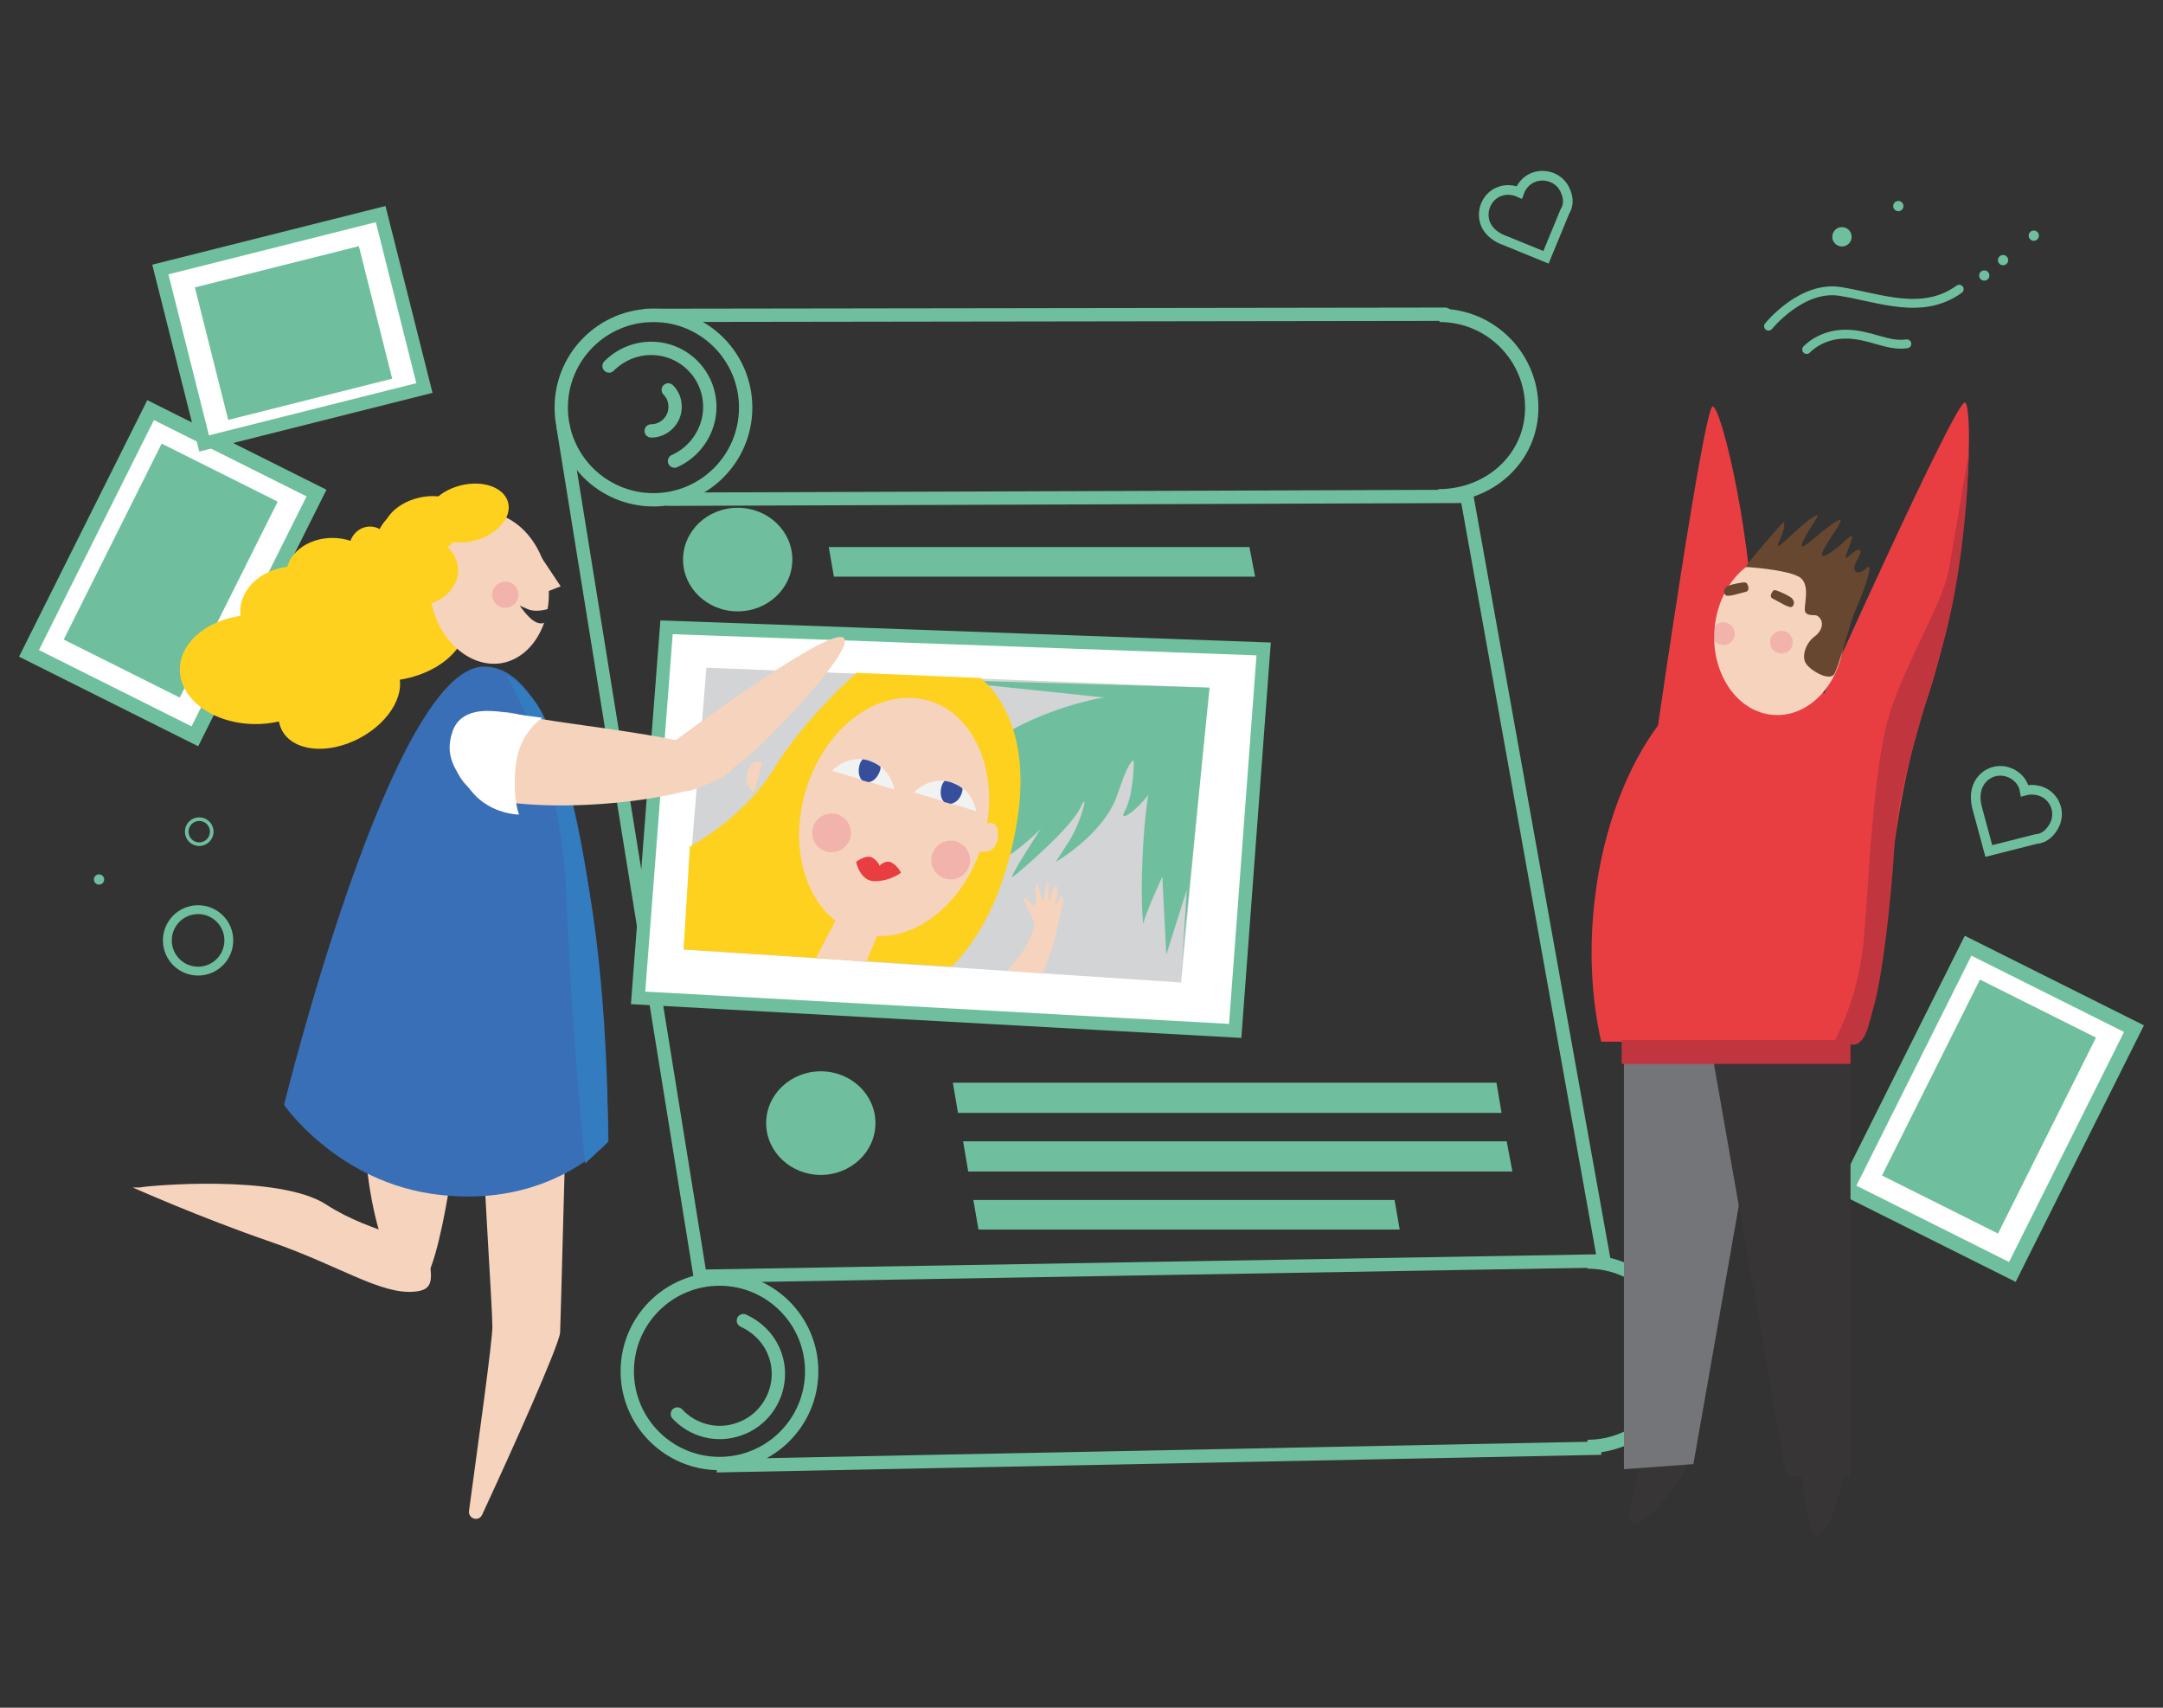 <?xml version="1.0" encoding="utf-8"?>
<!-- Generator: Adobe Illustrator 21.0.0, SVG Export Plug-In . SVG Version: 6.00 Build 0)  -->
<!DOCTYPE svg PUBLIC "-//W3C//DTD SVG 1.1//EN" "http://www.w3.org/Graphics/SVG/1.1/DTD/svg11.dtd">
<svg version="1.1" xmlns="http://www.w3.org/2000/svg" xmlns:xlink="http://www.w3.org/1999/xlink" x="0px" y="0px"
	 viewBox="0 0 380 300" style="enable-background:new 0 0 380 300;" xml:space="preserve">
<rect x="0" y="0" width="380" height="300" fill="#333333" stroke="none"/>
<style type="text/css">
	.st0{fill:#F6D3BD;}
	.st1{fill:#396FB6;}
	.st2{fill:#337CBF;}
	.st3{fill:#FFFFFF;stroke:#6FBF9E;stroke-width:2.608;stroke-linecap:round;stroke-miterlimit:10;}
	.st4{fill:#6FBF9E;}
	.st5{fill:#FED11F;}
	.st6{opacity:0.2;fill:#DC3464;enable-background:new    ;}
	.st7{fill:#373535;}
	.st8{fill:none;stroke:#6FBF9E;stroke-width:1.555;stroke-linecap:round;stroke-miterlimit:10;}
	.st9{fill:none;stroke:#6FBF9E;stroke-width:0.631;stroke-linecap:round;stroke-miterlimit:10;}
	.st10{fill:none;stroke:#6FBF9E;stroke-width:2.341;stroke-linecap:round;stroke-miterlimit:10;}
	.st11{fill:none;stroke:#6FBF9E;stroke-width:2.341;stroke-miterlimit:10;}
	.st12{fill:#FFFFFF;stroke:#6FBF9E;stroke-width:2.341;stroke-miterlimit:10;}
	.st13{fill:#D2D4D5;}
	.st14{fill:#FFFFFF;}
	.st15{fill:#747578;}
	.st16{fill:#E83E42;}
	.st17{fill:#684730;}
	.st18{fill:#F1F2F2;}
	.st19{fill:#374E9D;}
	.st20{fill:#C1353E;}
	.st21{fill:#FFFFFF;stroke:#6FBF9E;stroke-width:2.341;stroke-linecap:round;stroke-miterlimit:10;}
	.st22{fill:none;stroke:#6FBF9E;stroke-width:1.694;stroke-linecap:round;stroke-miterlimit:10;}
</style>
<g id="Layer_2">
</g>
<g id="Layer_1">
	<path class="st0" d="M85,200.7c-0.4,1.1,1.5,28.9,1.5,32.2c0.1,2.2-2.6,21.3-4.1,32.5c-0.2,1.4,1.7,2,2.3,0.7
		c5.2-11.2,13.5-29.7,13.7-32c0.1-1.3,0.8-31.4,1.1-37.6c0-0.6-0.4-1.2-1.1-1.3C95.4,194.8,87,194.4,85,200.7z"/>
	<path class="st0" d="M81.4,192.2c-0.6,1.8-3.6,32.4-8,33.9s-10.7-15.8-9.2-36.3C65.6,169.3,81.4,192.2,81.4,192.2z"/>
	<path class="st0" d="M24.6,208.6c1.2-0.3,24.4-2.4,32.7,3s17.5,5.7,18.1,9.5c0.6,3.9,0.6,5.5-2.5,5.8c-6,0.6-13.3-4.6-25.5-8.8
		s-24.1-9.5-24.1-9.5H24.6z"/>
	<path class="st1" d="M49.9,194.1c0,0,18.9-76.9,35.1-77c21-0.1,21.9,83.4,21.9,83.4s-10.1,11.7-29.7,9.4
		C59.4,207.9,49.9,194.1,49.9,194.1z"/>
	<path class="st2" d="M88.9,118.7c0,0,9.7,14.7,10.6,38.6s3.3,47.1,3.3,47.1l4-3.8c0,0,0.3-23-3.3-44.3s-7.1-30.1-9.9-33.6
		C90.7,119.2,88.9,118.7,88.9,118.7z"/>
	
		<rect x="325.9" y="178.4" transform="matrix(0.447 -0.894 0.894 0.447 19.224 420.48)" class="st3" width="47.8" height="32.6"/>
	
		<rect x="330.3" y="182.9" transform="matrix(0.447 -0.894 0.894 0.447 19.476 420.036)" class="st4" width="38.5" height="22.8"/>
	
		<rect x="6.5" y="84.4" transform="matrix(0.447 -0.894 0.894 0.447 -73.267 82.863)" class="st3" width="47.8" height="32.6"/>
	
		<rect x="10.8" y="88.8" transform="matrix(0.447 -0.894 0.894 0.447 -73.023 82.314)" class="st4" width="38.5" height="22.8"/>
	<ellipse class="st5" cx="66.7" cy="108.9" rx="15.4" ry="10.8"/>
	<path class="st0" d="M95.6,109.4c0,0-0.7,0.4-1.8-0.3c-1.1-0.7-2.5-2.7-2.5-2.7s0,0,1.4,0.6c1.3,0.6,3.2,0.1,3.5,0
		c0.3-1.7,0.3-3.6,0-5.4c-1.2-7.3-6.8-12.4-12.5-11.5s-9.3,7.6-8.1,14.9s6.8,12.4,12.5,11.5C91.6,115.9,94.3,113.1,95.6,109.4
		L95.6,109.4z"/>
	
		<ellipse transform="matrix(0.66 -0.751 0.751 0.66 -48.316 102.191)" class="st6" cx="88.8" cy="104.5" rx="2.3" ry="2.3"/>
	<path class="st7" d="M316.2,256.6c0.2,0.7,1.1,15.8,3.8,12.9c2.7-2.9,4.2-10.9,4-12.9C323.7,254.6,316.2,256.6,316.2,256.6z"/>
	<path class="st7" d="M289.3,254.2c-0.1,0.7-5.3,15-1.7,13.4c3.6-1.6,8.2-8.3,8.8-10.3C297,255.4,289.3,254.2,289.3,254.2z"/>
	<circle class="st4" cx="333.5" cy="36.2" r="0.9"/>
	<circle class="st4" cx="348.6" cy="48.4" r="0.9"/>
	<circle class="st4" cx="351.9" cy="45.7" r="0.9"/>
	<circle class="st4" cx="357.3" cy="41.4" r="0.9"/>
	<circle class="st4" cx="323.6" cy="41.6" r="1.7"/>
	<path class="st8" d="M310.7,57.3c0,0,5.8-7.2,12.6-6.1c6.9,1.1,14.4,4.3,20.9-0.4"/>
	<path class="st8" d="M317.4,61.4c0,0,2.4-2.7,6.8-2.7s7.3,2.2,10.8,1.7"/>
	<circle class="st4" cx="17.4" cy="154.5" r="0.9"/>
	<circle class="st8" cx="34.8" cy="165.2" r="5.4"/>
	<circle class="st9" cx="35" cy="146.1" r="2.2"/>
	<line class="st10" x1="113.6" y1="55.4" x2="253.9" y2="55.2"/>
	<line class="st11" x1="125.9" y1="257.5" x2="281.3" y2="254.4"/>
	<circle class="st11" cx="114.8" cy="71.6" r="16.2"/>
	<path class="st10" d="M107,64.3c1.9-1.9,4.5-3.1,7.4-3.1c5.7,0,10.3,4.6,10.3,10.3c0,4.2-2.6,7.9-6.2,9.5"/>
	<path class="st10" d="M117.4,68.5c0.8,0.8,1.2,1.8,1.2,3c0,2.3-1.9,4.2-4.2,4.2"/>
	<path class="st10" d="M130.6,232c2.4,1.1,4.5,3.1,5.5,5.8c2,5.3-0.8,11.3-6.1,13.2c-4,1.5-8.3,0.3-11-2.6"/>
	<circle class="st11" cx="126.4" cy="240.9" r="16.2"/>
	<path class="st11" d="M278.9,221.7c9,0,16.2,7.3,16.2,16.2c0,9-7.3,16.2-16.2,16.2"/>
	<path class="st11" d="M252.9,55.4c9,0,16.2,7.3,16.2,16.2s-7.4,15.5-16.4,15.5"/>
	<polyline class="st10" points="98.9,74.8 123,224.2 281.8,221.5 257.7,87.2 117.5,87.7 	"/>
	<ellipse class="st4" cx="144.2" cy="197.3" rx="9.6" ry="9.1"/>
	<ellipse class="st4" cx="129.6" cy="98.3" rx="9.6" ry="9.1"/>
	<g>
		<polygon class="st4" points="167.4,190.2 168.3,195.5 263.8,195.5 262.9,190.2 		"/>
		<polygon class="st4" points="170.1,205.8 265.7,205.8 264.7,200.5 169.2,200.5 		"/>
		<polygon class="st4" points="171.9,216 245.9,216 245,210.8 171,210.8 		"/>
		<polygon class="st4" points="146.5,101.3 220.5,101.3 219.5,96.1 145.6,96.1 		"/>
	</g>
	<ellipse class="st5" cx="44.9" cy="117.6" rx="13.3" ry="9.6"/>
	<ellipse transform="matrix(0.883 -0.468 0.468 0.883 -50.669 42.3)" class="st5" cx="59.7" cy="123" rx="11.4" ry="7.6"/>
	<ellipse class="st5" cx="51.8" cy="107.5" rx="9.6" ry="8"/>
	<ellipse class="st5" cx="58.4" cy="100.9" rx="8.1" ry="6.4"/>
	<ellipse class="st5" cx="65" cy="96.5" rx="3.7" ry="4"/>
	<ellipse transform="matrix(0.968 -0.25 0.25 0.968 -20.705 21.544)" class="st5" cx="74.6" cy="92.4" rx="7.4" ry="5"/>
	<ellipse transform="matrix(0.968 -0.25 0.25 0.968 -19.917 23.345)" class="st5" cx="82.1" cy="90.2" rx="7.4" ry="5"/>
	<polygon class="st12" points="117.1,110.2 222,114 217,181.1 112.1,175.3 	"/>
	<polygon class="st13" points="124.1,117.3 120.1,166.8 207.5,172.6 212.4,120.8 	"/>
	<path class="st4" d="M195.3,122.3c0,0-13.7,1.6-24.8,10.8c-11.1,9.1-18,25.8-18,25.8s10.5-0.7,18.6-4.9s11.8-8.5,11.8-8.5
		s-6.2,9.5-4.9,8.5s10.1-8.5,11.8-12.1c1.6-3.6,0.3,2.3-2,5.9c-2.3,3.6-2.3,3.6-2.3,3.6s8.5-4.9,10.8-11.8s2.9-5.9,2.9-5.9
		s0,5.9-1.6,8.8c-1.6,2.9,4.9-2,6.5-7.2s3.6-14.4,3.6-14.4L195.3,122.3z"/>
	<path class="st4" d="M204.8,122.7c0,0-3.3,14.4-3.9,24.8c-0.7,10.5,0,15.7,0,14.7s3.3-8.2,3.3-8.2l0.7,13.7l3.6-11.4
		c0,0-1,16.3-1,15s5-50.5,5-50.5L204.8,122.7z"/>
	<path class="st4" d="M164,119.4c0,0,28.1,2.9,34.3,3.6s14.2-2.2,14.2-2.2L164,119.4z"/>
	<path class="st5" d="M121.2,148.7c0,0,9.4-4.9,14.8-13.7c5.3-8.8,14.5-16.8,14.5-16.8l21.7,0.9c0,0,9.5,6.4,6.5,25.1
		s-11.6,25.6-11.6,25.6l-47-3L121.2,148.7z"/>
	
		<ellipse transform="matrix(0.288 -0.958 0.958 0.288 -25.608 252.598)" class="st0" cx="157" cy="143.5" rx="21.3" ry="16.2"/>
	<g>
		<path class="st0" d="M81.1,126.9c0,0-6.3,12.4,8.6,14.1c14.9,1.8,36.9-1.6,39.2-6.3c2.3-4.7-30.9-7.3-37.4-9.1
			C85,123.8,81.1,126.9,81.1,126.9z"/>
		<path class="st0" d="M118.5,130.2c0,0,24.8-18.5,29.2-18.3s-12.3,17.8-16.5,21.2c-4.2,3.3-12.7,9-13.6,3.9
			C116.8,131.8,118.5,130.2,118.5,130.2z"/>
		<path class="st14" d="M95.3,126.1c0,0-4.1,2.5-4.7,8.4c-0.6,6,0.6,8.6,0.6,8.6s-4.9,0-8.2-3.9s-4.9-6.6-3.5-10.7
			c1.4-4.1,6.2-3.7,8-3.5C89.3,125.3,95.3,126.1,95.3,126.1z"/>
	</g>
	<ellipse class="st5" cx="72.4" cy="100.2" rx="8.1" ry="6.4"/>
	<ellipse transform="matrix(0.93 -0.366 0.366 0.93 -29.573 33.121)" class="st5" cx="72.5" cy="94.5" rx="6.4" ry="5.3"/>
	<polygon class="st15" points="285.3,175.1 285.3,258.1 297.5,257.2 311.8,175.8 	"/>
	<path class="st16" d="M319.4,124.2c0,0,24.2-54,25.8-53.5c1.5,0.5,1,25.3-5.1,47s-13.6,28.3-17.7,22.2
		C318.4,133.8,319.4,124.2,319.4,124.2z"/>
	<path class="st16" d="M291.1,128.7c0,0,8.3-57.5,9.8-57.3c1.5,0.1,7.4,23.9,7.4,46s-5.2,30.3-10.4,25.5
		C292.6,138.1,291.1,128.7,291.1,128.7z"/>
	<polygon class="st7" points="300.9,185.7 313.8,259.3 325.1,259.5 325.1,174.5 299.6,175.8 	"/>
	<path class="st16" d="M326.8,183c2-5.2,3.4-11.1,4.2-17.3c3-24.8-5.9-46.7-19.9-48.9c-14-2.2-27.9,16.1-30.9,40.9
		c-1.1,9.1-0.6,17.8,1.1,25.3H326.8z"/>
	
		<ellipse transform="matrix(6.839586e-02 -0.998 0.998 6.839586e-02 179.814 415.767)" class="st0" cx="312.5" cy="111.6" rx="14.1" ry="11.4"/>
	<path class="st17" d="M306.7,99.6c0,0,6.9,0.4,9.3,1.7s0.6,5.6,1.2,6.3c0.5,0.7,1.7,0.3,2.1,0.6c1.2,0.8,1,2.5-0.5,3.6
		s-2.4,3.5-1.5,4.8s3.8,2.9,4.8,2c0.9-0.9,2.7-8.8,4-11.7s3.3-8.6,1.8-7.1s-2.9,0.7-1.6-1.5s0.2-2.2-1.6-0.5
		c-1.8,1.6,2.4-5.5-0.2-3.1s-5.5,4.4-4,1.6c1.5-2.7,4.6-6.4,1.6-4.4c-2.9,2-6.6,5.9-5.3,3.1s4-5.7,1.5-4c-2.6,1.6-7.1,7-5.7,4
		s0.7-3.3,0.7-3.3S307.5,98.2,306.7,99.6z"/>
	<ellipse transform="matrix(0.992 -0.125 0.125 0.992 -11.643 39.944)" class="st6" cx="313" cy="112.9" rx="2" ry="2"/>
	<ellipse transform="matrix(0.992 -0.125 0.125 0.992 -11.535 38.66)" class="st6" cx="302.8" cy="111.4" rx="2" ry="2"/>
	<path class="st17" d="M311.5,103.8c0,0-0.9,1,0,1.4s2.8,1.7,3.3,1.4s0.5-1.1-0.1-1.6c-0.7-0.5-2.3-1.2-2.7-1.3
		C311.6,103.6,311.5,103.8,311.5,103.8z"/>
	<path class="st17" d="M307,102.7c0,0,0.6,1.1-0.4,1.3c-1,0.2-3.1,1-3.5,0.5c-0.4-0.4-0.3-1.2,0.5-1.6c0.8-0.3,2.5-0.6,2.9-0.6
		C307,102.4,307,102.7,307,102.7z"/>
	<path class="st18" d="M171.5,142.5c-0.4-2.3-2-4.4-4.4-5.1s-4.9,0.1-6.5,1.8L171.5,142.5z"/>
	<path class="st19" d="M169,139.2c0.1-0.3,0.1-0.5,0.1-0.7c-0.6-0.5-1.3-0.8-2.1-1.1c-0.4-0.1-0.7-0.2-1.1-0.2
		c-0.2,0.3-0.4,0.6-0.5,1c-0.3,1.1-0.1,2.2,0.5,2.7l1.1,0.3C167.9,141.1,168.7,140.3,169,139.2z"/>
	<path class="st18" d="M157.1,138.7c-0.4-2.3-2-4.4-4.4-5.1c-2.4-0.7-4.9,0.1-6.5,1.8L157.1,138.7z"/>
	<path class="st19" d="M154.6,135.4c0.1-0.3,0.1-0.5,0.1-0.7c-0.6-0.5-1.3-0.8-2.1-1.1c-0.4-0.1-0.7-0.2-1.1-0.2
		c-0.2,0.3-0.4,0.6-0.5,1c-0.3,1.1-0.1,2.2,0.5,2.7l1.1,0.3C153.5,137.3,154.2,136.5,154.6,135.4z"/>
	
		<ellipse transform="matrix(0.66 -0.751 0.751 0.66 -56.818 176.787)" class="st6" cx="167.1" cy="151.2" rx="3.4" ry="3.4"/>
	
		<ellipse transform="matrix(0.66 -0.751 0.751 0.66 -60.282 159.407)" class="st6" cx="146.1" cy="146.4" rx="3.4" ry="3.4"/>
	<path class="st16" d="M150.4,151.4c0,0,1.8-1.4,2.9-0.7c1.1,0.7,1.2,1.4,1.2,1.4s1-1.1,2.1-0.6c1.1,0.6,1.7,1.8,1.7,1.8
		s-1.7,1.4-4.4,1.5C151.1,155,150.4,151.4,150.4,151.4z"/>
	<polygon class="st0" points="146.8,161.7 143.4,168.2 152.2,169 154.8,162.7 	"/>
	<polygon class="st0" points="94.3,96.7 98.5,103 96.2,103.9 	"/>
	<path class="st0" d="M173.2,144.7c0,0,2.4-1,2.1,2.4s-3.5,2.4-3.5,2.4L173.2,144.7z"/>
	<path class="st0" d="M133.9,134.1c0,0-1.5-1.4-2.5,1.3s1.1,3.8,1.1,3.8L133.9,134.1z"/>
	<path class="st0" d="M176.9,170.5c0,0,3.5-3.4,4.5-6.9s3.4-3,4.2-1.6s-2.4,9-2.4,9L176.9,170.5z"/>
	<path class="st0" d="M183.2,162.9c0,0-1.6,0.2-1.5-0.5s-2.1-4.4-1.9-4.6s0.8,0.2,1.3,0.9c0.4,0.7,0.7,0.3,0.9-0.4
		c0.1-0.7-0.4-2.9,0.1-3s0.7,2.9,1.1,2.8c0.4-0.1,0.4-3.2,0.8-3.2s0,3.5,0.4,3.2s0.4-2.6,1.2-2.4s-0.4,3.1-0.2,3.3s0.7-1.7,1.3-1.5
		c0.5,0.2-1,5.4-1.1,6C185.4,164.1,183.2,162.9,183.2,162.9z"/>
	<path class="st16" d="M331.6,158.3c0,0,1.5-17.2,5.3-30c3.7-12.8-12.1,15.2-12.1,15.2L331.6,158.3z"/>
	<rect x="284.9" y="182.7" class="st20" width="40.2" height="4.2"/>
	<path class="st20" d="M322.4,182.6c0,0,4.2-7.2,5.1-18.2s1.3-23.5,3.4-34.7s10.2-22.2,11.6-30.3s3.4-20.1,3.4-20.1
		s-0.2,19.1-4.9,35.1s-7.6,24.6-8.2,34.5s-2.1,22.2-3.4,27.1c-1.3,4.9-1.5,6-2.7,7.1c-1.1,1.1-3.6-0.3-3.6-0.3L322.4,182.6z"/>
	
		<rect x="31.4" y="42" transform="matrix(0.97 -0.244 0.244 0.97 -12.535 14.267)" class="st21" width="39.9" height="31.5"/>
	
		<rect x="36.7" y="46.5" transform="matrix(0.97 -0.244 0.244 0.97 -12.708 14.34)" class="st4" width="29.7" height="24"/>
	<path class="st22" d="M275,33.5c-0.9-2.2-3.5-3.2-5.7-2.3c-1.2,0.5-2,1.5-2.4,2.6c-1.1-0.5-2.4-0.6-3.6-0.1
		c-2.2,0.9-3.2,3.5-2.3,5.7c0.6,1.4,2,2.4,3.5,2.9l7.1,2.9l3.3-8l0,0C275.6,36.1,275.6,34.8,275,33.5z"/>
	<path class="st22" d="M360.8,145.2c1.2-2.1,0.5-4.7-1.6-5.9c-1.1-0.6-2.4-0.7-3.5-0.4c-0.2-1.2-0.9-2.2-2.1-2.9
		c-2.1-1.2-4.7-0.5-5.9,1.6c-0.8,1.4-0.7,3.1-0.3,4.5l2,7.4l8.3-2.1l0,0C359.1,147.3,360.1,146.4,360.8,145.2z"/>
</g>
</svg>
